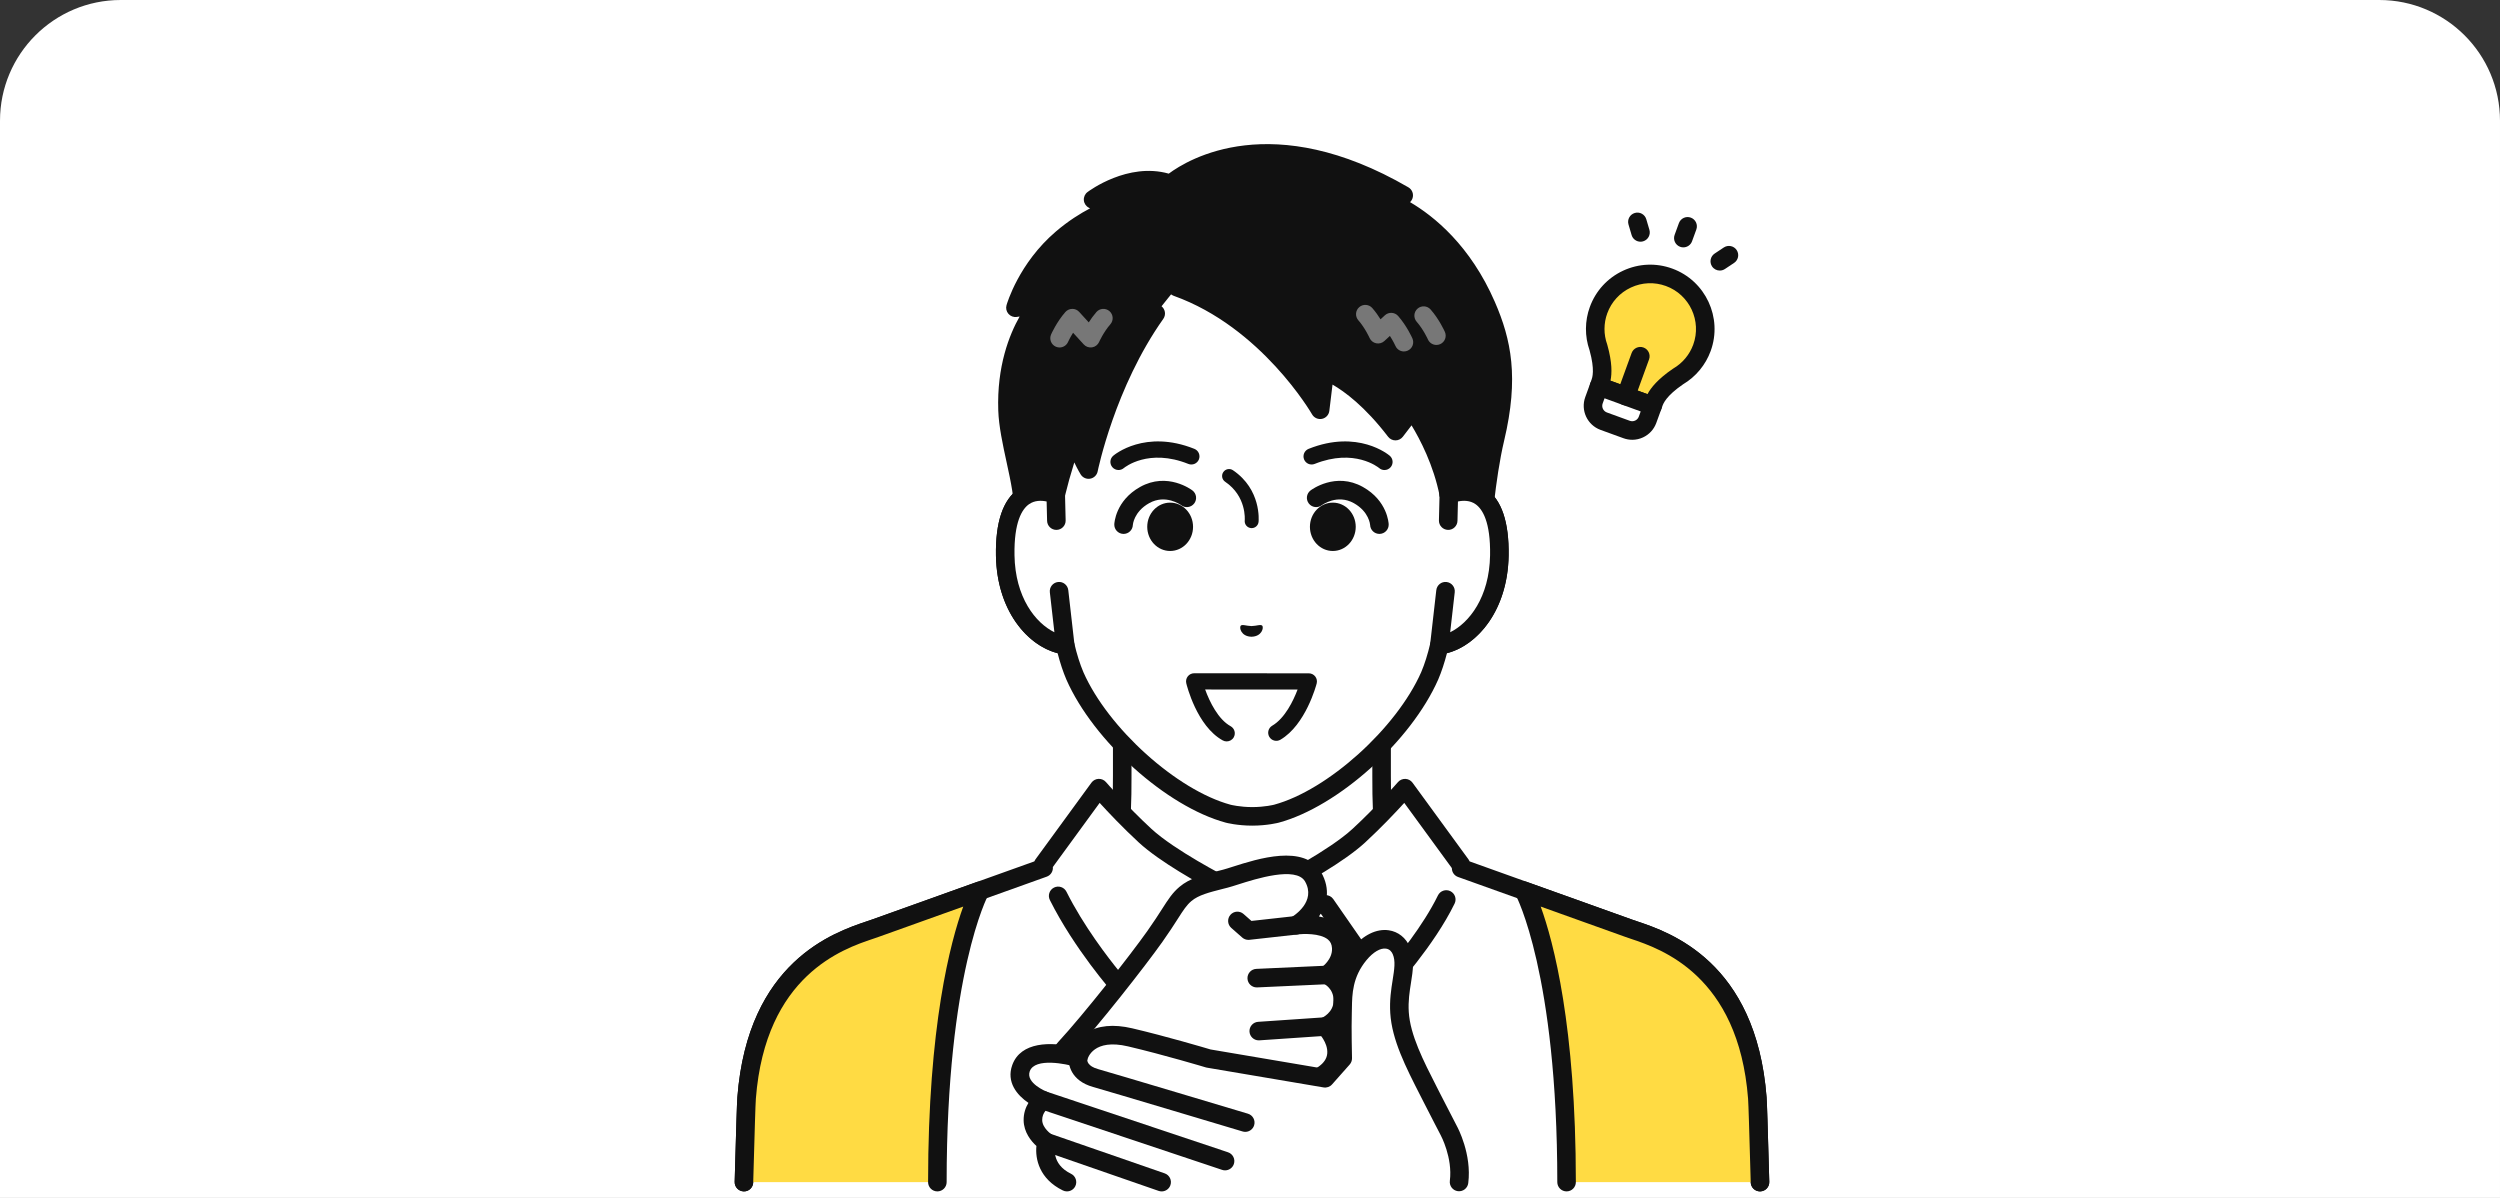 <?xml version="1.0" encoding="UTF-8"?><svg id="_メリット" xmlns="http://www.w3.org/2000/svg" width="480" height="230" viewBox="0 0 480 230"><rect x="0" y="0" width="480" height="230" fill="#333333" stroke="none"/><path d="M480,230H0V23.188C0,10.382,10.382,0,23.188,0h433.624c12.806,0,23.188,10.382,23.188,23.188v206.812Z" style="fill:#fff;"/><path d="M291.537,179.736c-16.493-6.201-20.139-11.668-22.993-14.88-2.853-3.212-3.28-5.529-3.28-15.936v-32.359l-24.899,5.692-24.899-5.692v32.359c0,10.408-.426,12.724-3.279,15.936-2.853,3.212-6.499,8.679-22.993,14.88-16.475,6.194,32.719,35.837,32.719,35.837h36.904s49.194-29.643,32.719-35.837Z" style="fill:#fff;"/><path d="M221.913,217.355c-.313,0-.63-.083-.918-.256-6.336-3.818-37.897-23.399-36.932-33.938.147-1.606,1.048-3.791,4.505-5.092,14.656-5.512,18.782-10.32,21.511-13.501.27-.315.526-.613.777-.895,2.33-2.623,2.83-4.183,2.83-14.753v-32.359c0-.542.247-1.055.671-1.393.424-.338.979-.467,1.508-.344l24.502,5.6,24.502-5.6c.528-.123,1.083.005,1.508.344.424.337.671.851.671,1.393v32.359c0,10.57.5,12.13,2.83,14.753.251.282.507.58.777.895,2.73,3.182,6.855,7.99,21.511,13.501,3.458,1.3,4.358,3.486,4.505,5.092.965,10.54-30.595,30.12-36.932,33.938-.843.505-1.938.235-2.445-.606-.508-.843-.236-1.937.606-2.445,13.932-8.396,35.814-24.118,35.223-30.563-.032-.354-.118-1.294-2.211-2.081-15.511-5.833-19.995-11.058-22.961-14.517-.256-.298-.499-.582-.736-.849-3.363-3.785-3.729-6.813-3.729-17.119v-30.124l-22.72,5.194c-.261.059-.533.059-.794,0l-22.721-5.194v30.124c0,10.306-.366,13.334-3.729,17.119-.237.267-.48.551-.736.849-2.967,3.457-7.45,8.683-22.961,14.517-2.093.787-2.179,1.727-2.211,2.081-.591,6.445,21.291,22.167,35.223,30.563.843.508,1.114,1.602.606,2.445-.334.555-.924.862-1.527.862Z" style="fill:#111;"/><path d="M312.737,178.232h0l-32.198-11.533-.02-.632-10.758-14.742c-.021.024-4.091,4.717-8.855,9.114-4.775,4.408-14.849,9.532-14.852,9.534l-1.043,10.741-4.633,7.735-4.633-7.735-1.043-10.741s-10.077-5.126-14.853-9.534c-4.776-4.409-8.857-9.116-8.857-9.116l-10.76,14.744.14.575c-5.674,2.032-32.355,11.59-32.355,11.59-4.925,1.764-22.622,6.061-24.668,32.582-.102,1.315-.282,8.061-.514,16.153h195.082c-.231-8.091-.412-14.838-.513-16.153-2.047-26.521-19.744-30.819-24.669-32.582Z" style="fill:#fff;"/><path d="M337.918,228.749c-.96,0-1.752-.765-1.78-1.73l-.096-3.379c-.177-6.227-.329-11.604-.413-12.688-1.832-23.747-16.801-28.784-22.436-30.68-.396-.133-.75-.253-1.057-.363l-32.198-11.533c-.689-.246-1.156-.889-1.18-1.619l-.003-.083-9.136-12.519c-1.633,1.79-4.412,4.738-7.506,7.594-4.094,3.779-11.783,7.985-14.381,9.358l-.949,9.78c-.026.263-.109.517-.245.743l-4.633,7.736c-.322.538-.902.866-1.528.866s-1.206-.329-1.528-.866l-4.633-7.736c-.136-.226-.219-.48-.245-.743l-.949-9.78c-2.598-1.372-10.287-5.579-14.381-9.358-3.102-2.863-5.885-5.816-7.508-7.597l-8.987,12.315c.08.802-.394,1.573-1.172,1.852l-32.356,11.59c-.306.11-.661.23-1.057.363-5.635,1.896-20.604,6.934-22.436,30.68-.084,1.083-.236,6.457-.412,12.679l-.096,3.388c-.028.983-.84,1.782-1.831,1.729-.983-.028-1.758-.848-1.73-1.832l.096-3.386c.192-6.782.332-11.684.422-12.853,2.014-26.096,18.606-31.68,24.852-33.783.372-.125.704-.237.992-.34l31.168-11.164c.054-.131.124-.257.209-.373l10.76-14.744c.32-.438.822-.707,1.364-.73.539-.024,1.065.203,1.421.613.04.046,4.076,4.688,8.719,8.974,4.513,4.166,14.353,9.205,14.452,9.255.542.276.906.81.965,1.415l1.004,10.342,2.899,4.84,2.898-4.84,1.004-10.342c.059-.605.423-1.139.965-1.415.099-.05,9.939-5.089,14.452-9.255,4.568-4.217,8.549-8.779,8.716-8.971.356-.409.875-.628,1.422-.612.541.024,1.045.29,1.364.728l10.758,14.742c.085.116.154.241.209.372l31.171,11.165c.288.103.62.215.992.34,6.246,2.102,22.838,7.686,24.852,33.782.09,1.171.229,6.074.422,12.862l.096,3.377c.028.984-.746,1.804-1.73,1.832-.017,0-.035,0-.052,0Z" style="fill:#111;"/><path d="M265.595,191.38c-.614,0-1.179-.316-1.503-.822l-10.502-15.138h-1.85c-.984,0-1.781-.798-1.781-1.781s.798-1.781,1.781-1.781h2.782c.584,0,1.131.286,1.464.766l9.782,14.101c2.473-2.853,7.457-8.947,10.316-14.803.432-.885,1.498-1.253,2.382-.819.884.431,1.251,1.498.82,2.381-3.97,8.135-11.461,16.327-12.323,17.257-.334.401-.833.64-1.368.64Z" style="fill:#111;"/><path d="M215.16,191.38c-.508,0-.994-.217-1.333-.6-.306-.345-7.551-8.571-12.253-17.974-.44-.88-.083-1.95.796-2.39.88-.441,1.95-.084,2.39.797,3.252,6.504,7.916,12.576,10.264,15.456l9.744-14.045c.561-.811,1.671-1.012,2.479-.449.808.561,1.009,1.671.448,2.479l-11.072,15.96c-.312.45-.812.731-1.358.763-.035.003-.07.003-.106.003Z" style="fill:#111;"/><path d="M143.35,210.814c-.102,1.315-.282,8.061-.514,16.153l37.139-.002c0-41.168,8.193-55.951,8.193-55.951-6.501,2.329-20.149,7.217-20.149,7.217-4.925,1.764-22.622,6.061-24.668,32.582Z" style="fill:#ffdb43;"/><path d="M142.837,228.749c-.017,0-.034,0-.052,0-.983-.028-1.758-.848-1.73-1.832l.096-3.386c.192-6.782.332-11.684.422-12.853,2.014-26.096,18.606-31.68,24.852-33.783.372-.125.704-.237.992-.34l20.149-7.217c.699-.249,1.478-.041,1.958.524.48.564.56,1.368.201,2.017-.077.141-7.97,15.053-7.97,55.088,0,.984-.798,1.781-1.781,1.781s-1.781-.798-1.781-1.781c0-30.007,4.291-46.131,6.75-52.905l-16.324,5.848c-.306.11-.661.23-1.057.363-5.635,1.896-20.604,6.934-22.436,30.68-.084,1.083-.236,6.457-.412,12.679l-.096,3.388c-.028.965-.82,1.73-1.78,1.73Z" style="fill:#111;"/><path d="M312.737,178.232s-13.648-4.889-20.149-7.217c0,0,8.193,14.783,8.193,55.951l37.138.002c-.231-8.091-.412-14.838-.513-16.153-2.047-26.521-19.744-30.819-24.669-32.582Z" style="fill:#ffdb43;"/><path d="M337.918,228.749c-.96,0-1.752-.765-1.78-1.73l-.096-3.388c-.177-6.222-.329-11.597-.412-12.68-1.832-23.746-16.801-28.783-22.436-30.679-.396-.133-.75-.253-1.057-.363l-16.324-5.848c2.458,6.774,6.75,22.898,6.75,52.905,0,.984-.798,1.781-1.781,1.781s-1.781-.798-1.781-1.781c0-40.035-7.893-54.947-7.972-55.093-.355-.649-.272-1.452.208-2.013.48-.563,1.257-.774,1.953-.522l20.149,7.217c.288.103.62.215.992.34,6.246,2.102,22.838,7.686,24.852,33.782.09,1.17.229,6.071.422,12.853l.096,3.386c.028.984-.746,1.804-1.73,1.832-.017,0-.035,0-.052,0Z" style="fill:#111;"/><path d="M278.178,94.946s-.002,0-.003,0v-19.417c0-5.601-1.398-11.115-4.094-16.024-5.147-9.374-15.557-20.287-33.485-20.364h-.314c-17.928.077-28.338,10.99-33.485,20.364-2.696,4.909-4.094,10.423-4.094,16.024v19.417s0,0-.001,0c-4.178-1.581-9.897-.552-9.699,11.685.176,10.839,6.702,16.646,11.517,17.247h0c.481,2.069,1.089,4.09,1.859,5.894,4.988,11.317,18.526,23.501,29.426,26.457,0,0,1.946.514,4.634.514s4.634-.514,4.634-.514c10.9-2.955,24.437-15.139,29.426-26.457.77-1.803,1.378-3.825,1.86-5.894h0c4.815-.6,11.341-6.408,11.517-17.246.198-12.235-5.52-13.266-9.697-11.686Z" style="fill:#fff;"/><path d="M240.439,158.523c-2.886,0-5-.55-5.089-.573-11.392-3.088-25.401-15.662-30.601-27.46-.637-1.49-1.201-3.19-1.688-5.079-5.824-1.476-11.669-8.205-11.84-18.751-.104-6.393,1.343-10.688,4.3-12.766,1.53-1.075,3.393-1.49,5.399-1.231v-17.134c.001-5.905,1.493-11.742,4.315-16.881,4.345-7.913,14.675-21.201,35.039-21.288h.322c20.372.087,30.702,13.374,35.047,21.288,2.822,5.139,4.314,10.977,4.314,16.881v17.134c2.007-.262,3.87.156,5.401,1.231,2.956,2.078,4.403,6.373,4.299,12.765-.171,10.547-6.016,17.276-11.84,18.751-.487,1.888-1.05,3.585-1.68,5.059-5.209,11.818-19.217,24.392-30.598,27.477-.1.026-2.214.576-5.1.576ZM199.779,96.158c-.739,0-1.517.165-2.209.652-1.328.933-2.89,3.39-2.786,9.793.16,9.859,5.918,15.004,9.957,15.508.741.092,1.345.637,1.514,1.364.498,2.142,1.091,4.025,1.763,5.598,4.737,10.747,17.943,22.642,28.254,25.436.003,0,1.771.452,4.168.452s4.166-.451,4.183-.456c10.295-2.791,23.501-14.686,28.247-25.452.663-1.552,1.256-3.436,1.754-5.579.169-.727.774-1.272,1.515-1.364,4.038-.504,9.796-5.647,9.956-15.508.104-6.402-1.457-8.859-2.786-9.793-1.529-1.073-3.475-.584-4.5-.197-.039.015-.079.028-.119.04-.419.125-.878.097-1.286-.1-.617-.297-1.01-.921-1.01-1.606v-19.417c0-5.306-1.34-10.551-3.874-15.166-3.968-7.227-13.393-19.361-31.932-19.44h-.306c-18.532.079-27.956,12.213-31.924,19.44-2.534,4.615-3.874,9.86-3.874,15.166v19.417c0,.585-.287,1.133-.769,1.466-.482.332-1.096.407-1.643.2-.561-.212-1.399-.455-2.294-.455Z" style="fill:#111;"/><path d="M265.414,38.285s1.208-1.048,4.1-.779c-28.618-16.626-44.747-2.177-44.747-2.177-7.378-2.705-14.893,2.969-14.893,2.969l3.585,1.828s-4.575,1.405-9.589,5.693c-6.779,5.798-8.905,13.269-8.905,13.269l4.603-.673s-6.57,6.974-6.121,20.334c.152,4.52,1.919,10.475,2.639,15.042.966,6.125.924,10.292.924,10.292l5.693-9.136c1.012-4.137,2.186-7.91,3.447-11.332,1.226,3.943,2.856,6.547,2.856,6.547,0,0,3.253-16.364,12.894-29.96l4.055-5.08c17.714,6.334,27.511,23.553,27.511,23.553l.908-7.5s6.103,1.835,13.558,11.599l3.204-4.179s5.225,7.016,7.041,16.353l6.314,7.651s.738-10.676,2.573-18.406c2.771-11.677,1.318-18.609-1.682-25.507-7.216-16.591-19.967-20.399-19.967-20.399Z" style="fill:#111;"/><path d="M197.009,105.863c-.166,0-.333-.023-.498-.071-.766-.223-1.291-.929-1.284-1.727,0-.04.026-4.113-.902-9.997-.254-1.61-.643-3.401-1.054-5.297-.739-3.404-1.503-6.925-1.605-9.962-.285-8.485,2.116-14.534,4.105-18.039l-.549.08c-.596.094-1.199-.133-1.598-.589-.398-.454-.539-1.079-.373-1.661.093-.326,2.355-8.058,9.461-14.134,2.428-2.077,4.76-3.514,6.582-4.464l-.23-.117c-.547-.278-.912-.819-.965-1.431-.053-.611.211-1.207.701-1.578.325-.244,7.757-5.76,15.603-3.536,3.758-2.8,19.88-12.552,46.005,2.626.723.42,1.057,1.286.802,2.083-.096.3-.265.559-.484.762,4.622,2.71,11.575,8.328,16.288,19.162,3.146,7.233,4.653,14.53,1.782,26.63-1.778,7.495-2.522,18.012-2.529,18.117-.05.728-.539,1.351-1.233,1.573-.694.222-1.454-.002-1.918-.562l-6.314-7.651c-.189-.23-.318-.502-.375-.794-1.158-5.951-3.801-10.97-5.407-13.617l-1.676,2.187c-.337.44-.86.698-1.414.698h-.002c-.555,0-1.077-.259-1.414-.7-4.466-5.849-8.413-8.712-10.67-10.012l-.611,5.046c-.092.763-.663,1.379-1.416,1.532-.754.15-1.519-.197-1.9-.864-.095-.166-9.706-16.73-26.563-22.758-.926-.331-1.409-1.35-1.078-2.277.332-.927,1.35-1.412,2.277-1.077,12.86,4.598,21.589,14.56,25.723,20.221l.327-2.706c.063-.522.354-.989.794-1.277.44-.288.985-.367,1.488-.215.255.077,5.954,1.869,13.02,10.41l1.815-2.368c.337-.44.86-.698,1.414-.698h.012c.559.004,1.083.27,1.416.718.22.295,5.325,7.23,7.271,16.627l3.264,3.955c.393-3.861,1.107-9.594,2.231-14.333,2.653-11.178,1.361-17.618-1.582-24.386-6.767-15.558-18.728-19.367-18.848-19.404-.62-.19-1.09-.701-1.225-1.335-.135-.634.083-1.292.573-1.716.039-.034.102-.086.19-.149-24.409-12.144-37.895-.652-38.487-.13-.49.434-1.182.567-1.797.342-3.926-1.441-8.018-.081-10.588,1.179l.703.358c.646.33,1.028,1.018.965,1.741-.063.723-.558,1.335-1.252,1.548-.039.012-4.316,1.377-8.954,5.343-3.855,3.296-6.111,7.178-7.286,9.709l1.569-.23c.749-.11,1.487.268,1.837.94.35.672.236,1.493-.283,2.044-.056.061-6.053,6.675-5.638,19.052.091,2.715.821,6.076,1.526,9.327.423,1.947.822,3.787,1.092,5.498.285,1.805.484,3.442.623,4.859l2.572-4.127c.957-3.87,2.113-7.652,3.438-11.247.264-.716.948-1.212,1.718-1.165.763.019,1.428.523,1.655,1.252.203.652.418,1.267.634,1.837,1.706-5.979,5.352-16.431,11.962-25.751.569-.802,1.681-.992,2.483-.423.802.57.992,1.681.423,2.484-9.297,13.11-12.568,29.117-12.6,29.277-.143.716-.708,1.272-1.426,1.404-.717.132-1.444-.188-1.831-.806-.039-.063-.559-.9-1.23-2.313-.675,2.148-1.288,4.346-1.833,6.575-.045.184-.119.359-.218.519l-5.693,9.136c-.331.531-.908.839-1.511.839Z" style="fill:#111;"/><path d="M202.823,99.958l-.121-5.011c-4.178-1.582-9.898-.554-9.7,11.685.176,10.839,6.702,16.646,11.517,17.247l-1.179-10.363-.517-13.557Z" style="fill:#fff;"/><path d="M204.52,125.659c-.073,0-.147-.004-.221-.014-6.203-.774-12.894-7.691-13.077-18.985-.104-6.393,1.343-10.688,4.3-12.766,2.13-1.498,4.904-1.715,7.812-.613.678.257,1.133.898,1.15,1.623l.121,5.012c.024.984-.755,1.8-1.738,1.823-.015,0-.029,0-.044,0-.964,0-1.757-.77-1.78-1.739l-.089-3.716c-1.023-.216-2.306-.232-3.383.524-1.328.933-2.89,3.39-2.786,9.794.131,8.091,4.033,13.007,7.66,14.789l-.873-7.676c-.111-.977.591-1.859,1.569-1.971.976-.118,1.86.591,1.971,1.569l1.179,10.363c.062.542-.129,1.083-.517,1.467-.336.332-.787.515-1.253.515Z" style="fill:#111;"/><path d="M278.175,94.947l-.12,5.011-.518,13.557-1.179,10.363c4.815-.601,11.341-6.408,11.517-17.247.198-12.238-5.522-13.266-9.7-11.685Z" style="fill:#fff;"/><path d="M276.358,125.659c-.466,0-.917-.183-1.252-.515-.388-.384-.579-.925-.517-1.467l1.179-10.363c.111-.978.99-1.685,1.971-1.569.977.111,1.68.994,1.569,1.971l-.873,7.676c3.627-1.781,7.529-6.697,7.66-14.789.104-6.403-1.458-8.86-2.786-9.794-1.077-.758-2.36-.738-3.383-.524l-.089,3.716c-.024.983-.85,1.775-1.824,1.738-.984-.024-1.762-.84-1.738-1.823l.121-5.012c.018-.725.472-1.366,1.15-1.623,2.907-1.1,5.682-.883,7.812.613,2.957,2.078,4.404,6.373,4.3,12.766-.183,11.294-6.875,18.211-13.078,18.985-.074.01-.147.014-.221.014Z" style="fill:#111;"/><path d="M275.791,66.231c-.684,0-1.336-.397-1.63-1.062-.007-.017-.858-1.91-2.159-3.394-.649-.739-.575-1.865.165-2.514.739-.65,1.865-.576,2.514.165,1.67,1.903,2.696,4.205,2.739,4.302.398.9-.009,1.952-.909,2.349-.234.103-.478.153-.719.153Z" style="fill:#777;"/><path d="M269.555,67.48c-.683,0-1.335-.396-1.63-1.061-.014-.03-.409-.905-1.064-1.922l-1.065.982c-.422.389-1.008.551-1.57.434-.563-.117-1.034-.498-1.267-1.024-.007-.017-.858-1.91-2.159-3.394-.649-.739-.575-1.865.165-2.514.739-.649,1.865-.576,2.514.165.623.711,1.157,1.477,1.583,2.162l.835-.77c.353-.324.822-.496,1.302-.469.479.025.928.243,1.245.604,1.67,1.903,2.696,4.206,2.739,4.303.398.9-.01,1.952-.91,2.349-.234.103-.478.153-.719.153Z" style="fill:#777;"/><path d="M203.437,66.716c-.241,0-.485-.05-.719-.153-.9-.397-1.307-1.449-.909-2.349.043-.097,1.07-2.399,2.739-4.303.334-.381.814-.602,1.321-.607.517-.013.992.206,1.333.58l1.839,2.013c.406-.639.902-1.335,1.471-1.986.648-.74,1.774-.814,2.514-.165.74.649.814,1.773.165,2.514-1.301,1.484-2.152,3.378-2.16,3.396-.244.549-.75.939-1.343,1.035-.593.097-1.195-.111-1.601-.556l-2.055-2.248c-.602.959-.961,1.755-.966,1.767-.294.665-.947,1.061-1.63,1.062Z" style="fill:#777;"/><path d="M238.21,120.147c.286-.332,1.059.036,2.076.059,1.016-.024,1.79-.393,2.076-.061.296.343-.046,2.054-2.074,2.108-2.029-.051-2.373-1.762-2.077-2.105Z" style="fill:#111;"/><path d="M214.756,90.243c-.444,0-.884-.188-1.191-.551-.552-.655-.477-1.629.173-2.186.245-.21,6.125-5.107,15.582-1.326.799.319,1.188,1.226.869,2.026-.319.799-1.227,1.187-2.026.869-7.638-3.055-12.214.648-12.406.806-.292.244-.648.362-1.001.363Z" style="fill:#111;"/><path d="M265.819,90.248c-.359,0-.719-.123-1.013-.375-.183-.152-4.761-3.852-12.397-.799-.799.317-1.706-.07-2.026-.869-.319-.799.069-1.706.869-2.026,9.457-3.78,15.336,1.117,15.582,1.326.654.559.73,1.543.17,2.197-.308.36-.745.545-1.185.545Z" style="fill:#111;"/><path d="M215.727,102.51c-.022,0-.044,0-.067,0-.983-.037-1.751-.863-1.715-1.846.007-.183.219-4.517,4.952-7.168,5.232-2.93,9.858.523,10.053.671.782.598.932,1.715.335,2.497-.595.779-1.707.932-2.488.341-.14-.103-3.008-2.167-6.158-.401-2.959,1.657-3.132,4.165-3.133,4.19-.035.961-.825,1.716-1.779,1.716Z" style="fill:#111;"/><ellipse cx="224.668" cy="101.147" rx="4.398" ry="4.642" style="fill:#111;"/><path d="M264.844,102.51c-.954,0-1.744-.755-1.779-1.716-.006-.079-.202-2.548-3.132-4.19-3.212-1.799-6.121.373-6.149.395-.782.596-1.9.446-2.497-.335-.597-.782-.447-1.9.335-2.497.195-.147,4.821-3.6,10.053-.671,4.733,2.651,4.945,6.984,4.952,7.168.036.983-.732,1.809-1.715,1.846-.022,0-.044,0-.066,0Z" style="fill:#111;"/><path d="M260.301,101.147c0,2.564-1.969,4.642-4.398,4.642s-4.398-2.078-4.398-4.642,1.969-4.642,4.398-4.642,4.398,2.078,4.398,4.642Z" style="fill:#111;"/><path d="M235.522,140.794l9.527-.112c4.348-2.546,6.244-9.845,6.244-9.845l-22.014-.013s1.8,7.532,6.243,9.97Z" style="fill:#fff;"/><path d="M235.521,142.352c-.253,0-.511-.062-.748-.192-4.991-2.739-6.929-10.639-7.009-10.974-.111-.464-.003-.954.293-1.329.296-.374.746-.592,1.223-.592h0l22.014.013c.482,0,.937.224,1.232.605.295.382.397.878.275,1.346-.084.324-2.115,7.958-6.965,10.798-.744.437-1.698.184-2.133-.557-.435-.743-.186-1.698.557-2.133,2.448-1.434,4.054-4.789,4.874-6.943l-17.747-.011c.867,2.391,2.519,5.747,4.883,7.044.755.414,1.031,1.361.617,2.116-.284.517-.817.809-1.368.809Z" style="fill:#111;"/><path d="M240.319,101.399c-.044,0-.088-.002-.133-.006-.734-.073-1.271-.727-1.198-1.461.016-.182.362-4.645-3.758-7.434-.611-.414-.771-1.245-.358-1.855.414-.611,1.244-.773,1.855-.358,5.466,3.7,4.944,9.658,4.919,9.909-.068.69-.649,1.205-1.328,1.205Z" style="fill:#111;"/><path d="M205.49,218.14c6.206,7.52,15.542,7.367,23.433,2.033,5.282-3.57,11.943-10.877,11.943-10.877,0,0,15.282.085,15.747-6.955.194-2.941-2.17-5.244-2.17-5.244,0,0,3.389-1.404,3.392-4.984.003-3.649-3.065-4.925-3.065-4.925,0,0,2.942-1.98,2.753-5.24-.319-5.502-8.691-4.29-8.691-4.29,0,0,6.46-3.767,3.268-9.331-2.937-4.925-13.616-.458-16.813.371-3.197.829-5.818,1.37-7.674,2.935-1.855,1.565-2.496,3.386-5.888,8.178-3.392,4.792-12.267,16.081-17.249,21.473-1.921,2.079-4.835,9.767,1.014,16.855Z" style="fill:#fff;"/><path d="M217.525,225.789c-5.108,0-9.844-2.196-13.409-6.515h0c-6.23-7.55-3.692-16.229-.949-19.198,4.951-5.358,13.789-16.611,17.104-21.293,1.269-1.793,2.147-3.164,2.852-4.266,1.196-1.868,1.986-3.102,3.341-4.245,1.976-1.666,4.494-2.307,7.41-3.05l.965-.247c.466-.121,1.099-.324,1.847-.563,4.799-1.533,13.732-4.381,16.943,1.004,1.937,3.376,1.148,6.353-.389,8.545,1.377.237,2.817.719,3.959,1.651,1.275,1.04,2.002,2.505,2.102,4.234.13,2.232-.821,3.979-1.77,5.147,1.043,1.032,2.087,2.676,2.085,5.121-.002,2.654-1.367,4.397-2.592,5.426.745,1.194,1.497,2.924,1.366,4.918-.507,7.694-13.13,8.53-16.739,8.612-1.708,1.824-7.149,7.482-11.73,10.579-4.101,2.772-8.365,4.14-12.396,4.14ZM206.864,217.006c6.222,7.538,14.959,5.816,21.062,1.691,5.047-3.412,11.559-10.529,11.624-10.601.338-.371.816-.581,1.317-.581.034,0,.065,0,.097,0,3.608,0,13.585-.958,13.871-5.292.136-2.059-1.625-3.839-1.642-3.856-.422-.42-.609-1.027-.494-1.612.116-.584.512-1.075,1.062-1.303.079-.035,2.291-1.027,2.293-3.341.002-2.328-1.785-3.196-1.989-3.287-.59-.265-1.003-.834-1.058-1.479-.055-.645.232-1.274.769-1.635.011-.008,2.095-1.481,1.969-3.658-.043-.736-.295-1.269-.795-1.678-1.512-1.239-4.825-1.097-5.866-.953-.843.115-1.654-.375-1.933-1.179-.279-.805.048-1.693.784-2.122.497-.296,4.845-3.027,2.619-6.906-1.747-2.928-9.483-.46-12.786.591-.825.263-1.523.485-2.036.618l-.98.25c-2.593.661-4.641,1.183-5.992,2.321-.942.795-1.544,1.735-2.637,3.443-.726,1.133-1.628,2.544-2.945,4.404-3.367,4.757-12.354,16.198-17.395,21.653-1.475,1.596-4.073,8.268,1.08,14.513h0Z" style="fill:#111;"/><path d="M241.678,199.749c-.929,0-1.711-.72-1.775-1.66-.067-.981.674-1.831,1.656-1.898l12.763-.87c.983-.061,1.831.675,1.898,1.656.067.981-.675,1.831-1.656,1.898l-12.763.87c-.041.003-.082.004-.123.004Z" style="fill:#111;"/><path d="M241.293,189.584c-.947,0-1.735-.745-1.778-1.7-.045-.983.716-1.815,1.698-1.86l13.475-.614c.983-.046,1.816.716,1.861,1.699.045.983-.716,1.815-1.698,1.86l-13.475.614c-.028,0-.055.002-.082.002Z" style="fill:#111;"/><path d="M239.689,180.456c-.431,0-.85-.157-1.177-.444l-2.108-1.855c-.738-.65-.81-1.775-.16-2.514.65-.738,1.776-.811,2.514-.16l1.517,1.335,8.36-.929c.976-.117,1.858.595,1.967,1.573.109.978-.596,1.859-1.574,1.967l-9.143,1.016c-.066.008-.132.011-.197.011Z" style="fill:#111;"/><path d="M274.976,210.891c-2.943-5.797-5.947-11.298-6.271-16.487-.324-5.189,1.693-8.74.343-11.889-1.19-2.774-4.791-3.257-8.051.685-3.466,4.192-3.139,8.41-3.233,11.211-.1,2.996.038,8.796.038,8.796l-3.387,3.82-22.394-3.795s-8.05-2.421-15.037-4.062c-8.687-2.041-9.978,3.948-9.978,3.948,0,0-9.206-2.927-10.973,1.964-1.431,3.962,4.287,6.181,4.287,6.181,0,0-2.045,1.26-2.002,3.829.043,2.57,2.618,4.212,2.618,4.212,0,0-1.503,5.014,3.92,7.662l75.28-.028c.642-5.07-1.963-9.843-1.963-9.843,0,0-1.829-3.508-3.198-6.205Z" style="fill:#fff;"/><path d="M204.855,228.749c-.262,0-.529-.057-.78-.181-4.521-2.207-5.338-6.049-5.082-8.54-1.004-.919-2.416-2.615-2.455-4.905-.023-1.349.378-2.482.921-3.37-2.195-1.485-4.284-3.997-3.101-7.275,1.632-4.518,7.491-4.441,11.616-3.486.487-.856,1.283-1.869,2.559-2.676,2.263-1.433,5.244-1.727,8.859-.879,6.523,1.533,14.051,3.765,15.035,4.059l21.311,3.611,2.268-2.558c-.033-1.647-.104-5.774-.022-8.197.009-.284.014-.584.02-.896.048-2.85.12-7.157,3.621-11.391,2.095-2.535,4.649-3.791,7.008-3.453,1.815.261,3.292,1.427,4.052,3.201.958,2.234.603,4.481.226,6.861-.274,1.735-.558,3.529-.428,5.619.276,4.418,2.763,9.29,5.396,14.448l.685,1.345c1.365,2.688,3.189,6.187,3.189,6.187.102.186,2.857,5.313,2.151,10.89-.124.976-1.014,1.666-1.991,1.544-.976-.124-1.667-1.015-1.543-1.991.563-4.447-1.736-8.724-1.759-8.766-.016-.03-1.85-3.547-3.222-6.251l-.681-1.337c-2.807-5.498-5.457-10.69-5.779-15.846-.155-2.481.174-4.562.465-6.398.319-2.018.571-3.611.019-4.9-.186-.434-.561-.974-1.286-1.078-1.084-.169-2.488.665-3.755,2.197-2.705,3.271-2.76,6.548-2.804,9.179-.006.334-.011.653-.021.956-.097,2.91.037,8.637.039,8.694.011.45-.149.887-.448,1.225l-3.387,3.82c-.408.46-1.025.679-1.63.574l-22.394-3.795c-.073-.012-.145-.029-.215-.05-.08-.024-8.081-2.425-14.931-4.034-6.602-1.551-7.728,2.183-7.835,2.614-.118.478-.433.9-.863,1.14-.43.24-.943.305-1.413.157-1.599-.504-7.78-1.837-8.758.872-.822,2.274,3.22,3.901,3.261,3.917.627.248,1.063.83,1.122,1.501.059.671-.263,1.32-.838,1.674-.027.018-1.18.798-1.155,2.282.026,1.544,1.777,2.73,1.795,2.741.671.428.977,1.25.748,2.013-.098.353-.885,3.655,2.995,5.55.884.431,1.251,1.498.819,2.382-.309.632-.943.999-1.602.999Z" style="fill:#111;"/><path d="M239.091,217.317c-.169,0-.341-.024-.512-.076-.259-.078-25.964-7.774-28.701-8.541-4.294-1.202-4.902-4.388-4.624-5.904.178-.967,1.105-1.601,2.074-1.43.967.178,1.608,1.105,1.43,2.074-.022.24.033,1.257,2.081,1.83,2.768.776,27.702,8.241,28.762,8.559.942.283,1.478,1.275,1.196,2.217-.231.772-.939,1.272-1.706,1.272Z" style="fill:#111;"/><path d="M235.214,224.709c-.187,0-.378-.03-.565-.093l-34.893-11.664c-.933-.311-1.437-1.321-1.125-2.254.312-.934,1.32-1.438,2.254-1.125l34.893,11.664c.933.311,1.437,1.321,1.125,2.254-.249.746-.944,1.218-1.689,1.218Z" style="fill:#111;"/><path d="M223.037,228.75c-.194,0-.39-.032-.583-.099l-22.101-7.662c-.93-.322-1.422-1.337-1.1-2.267.322-.929,1.337-1.422,2.266-1.099l22.101,7.662c.93.322,1.422,1.337,1.1,2.267-.255.736-.945,1.199-1.683,1.199Z" style="fill:#111;"/><path d="M306.918,59.553c1.996-5.484,8.059-8.311,13.543-6.315,5.483,1.996,8.311,8.059,6.315,13.543-.875,2.405-2.533,4.298-4.58,5.499h0c-3.416,2.334-4.308,4.036-4.686,5.072-.175.48-.211.581-.211.581l-10.289-3.745s.037-.101.211-.581c.377-1.037.787-2.914-.329-6.897h0c-.797-2.236-.85-4.752.025-7.156Z" style="fill:#ffdb43;"/><path d="M317.299,79.714c-.206,0-.412-.036-.609-.108l-10.289-3.745c-.444-.161-.806-.493-1.005-.922-.2-.428-.221-.919-.058-1.363l.211-.578c.175-.48.705-1.937-.355-5.751-.94-2.683-.922-5.628.052-8.302h0c1.128-3.1,3.395-5.574,6.384-6.969,2.99-1.393,6.343-1.539,9.441-.411,6.398,2.328,9.708,9.427,7.38,15.825-.973,2.675-2.854,4.942-5.297,6.393-3.264,2.241-3.794,3.697-3.969,4.177l-.21.578c-.161.445-.492.807-.921,1.007-.238.111-.496.168-.754.168ZM309.215,73.094l7.097,2.584c.672-1.246,1.985-2.892,4.878-4.87.034-.023.069-.045.104-.066,1.757-1.03,3.109-2.654,3.807-4.571,1.657-4.551-.699-9.602-5.25-11.26-2.205-.802-4.591-.698-6.717.294-2.127.992-3.74,2.752-4.542,4.957h0c-.698,1.917-.706,4.031-.022,5.949.014.039.026.078.037.117.945,3.374.894,5.479.607,6.865ZM306.918,59.553h.009-.009Z" style="fill:#111;"/><path d="M308.795,75.88h4.679c1.73,0,3.135,1.405,3.135,3.135v2.832h-10.949v-2.832c0-1.73,1.405-3.135,3.135-3.135Z" transform="translate(576.53 259.387) rotate(-160)" style="fill:#fff;"/><path d="M313.388,84.439c-.567,0-1.136-.099-1.685-.299l-4.396-1.599s0,0,0,0c-2.547-.927-3.865-3.754-2.938-6.301l.968-2.661c.162-.444.493-.806.921-1.005.428-.201.918-.223,1.362-.059l10.289,3.745c.925.336,1.401,1.359,1.065,2.283l-.968,2.661c-.449,1.233-1.352,2.219-2.542,2.774-.661.308-1.366.463-2.074.463ZM308.524,79.193l4.396,1.6c.34.124.708.107,1.035-.044.328-.153.576-.424.7-.764l.359-.987-6.941-2.527-.359.987c-.255.702.108,1.48.809,1.735h0Z" style="fill:#111;"/><path d="M312.154,77.842c-.202,0-.408-.035-.609-.109-.924-.336-1.401-1.359-1.065-2.282l2.79-7.664c.336-.925,1.358-1.407,2.283-1.065.924.336,1.401,1.359,1.065,2.282l-2.79,7.664c-.263.724-.946,1.173-1.674,1.173Z" style="fill:#111;"/><path d="M323.199,47.496c-.202,0-.408-.035-.609-.108-.924-.337-1.401-1.359-1.065-2.283l.822-2.258c.336-.925,1.358-1.404,2.283-1.065.924.337,1.401,1.359,1.065,2.283l-.822,2.258c-.263.724-.946,1.173-1.674,1.173Z" style="fill:#111;"/><path d="M314.976,46.408c-.769,0-1.479-.503-1.708-1.279l-.597-2.025c-.278-.944.261-1.934,1.205-2.212.943-.281,1.934.261,2.212,1.205l.597,2.025c.278.944-.261,1.934-1.205,2.212-.168.049-.338.074-.504.074Z" style="fill:#111;"/><path d="M330.2,51.947c-.577,0-1.143-.279-1.486-.796-.544-.819-.321-1.925.498-2.469l1.759-1.168c.82-.543,1.925-.322,2.469.498.544.819.321,1.925-.498,2.469l-1.759,1.168c-.303.201-.645.297-.984.297Z" style="fill:#111;"/></svg>
